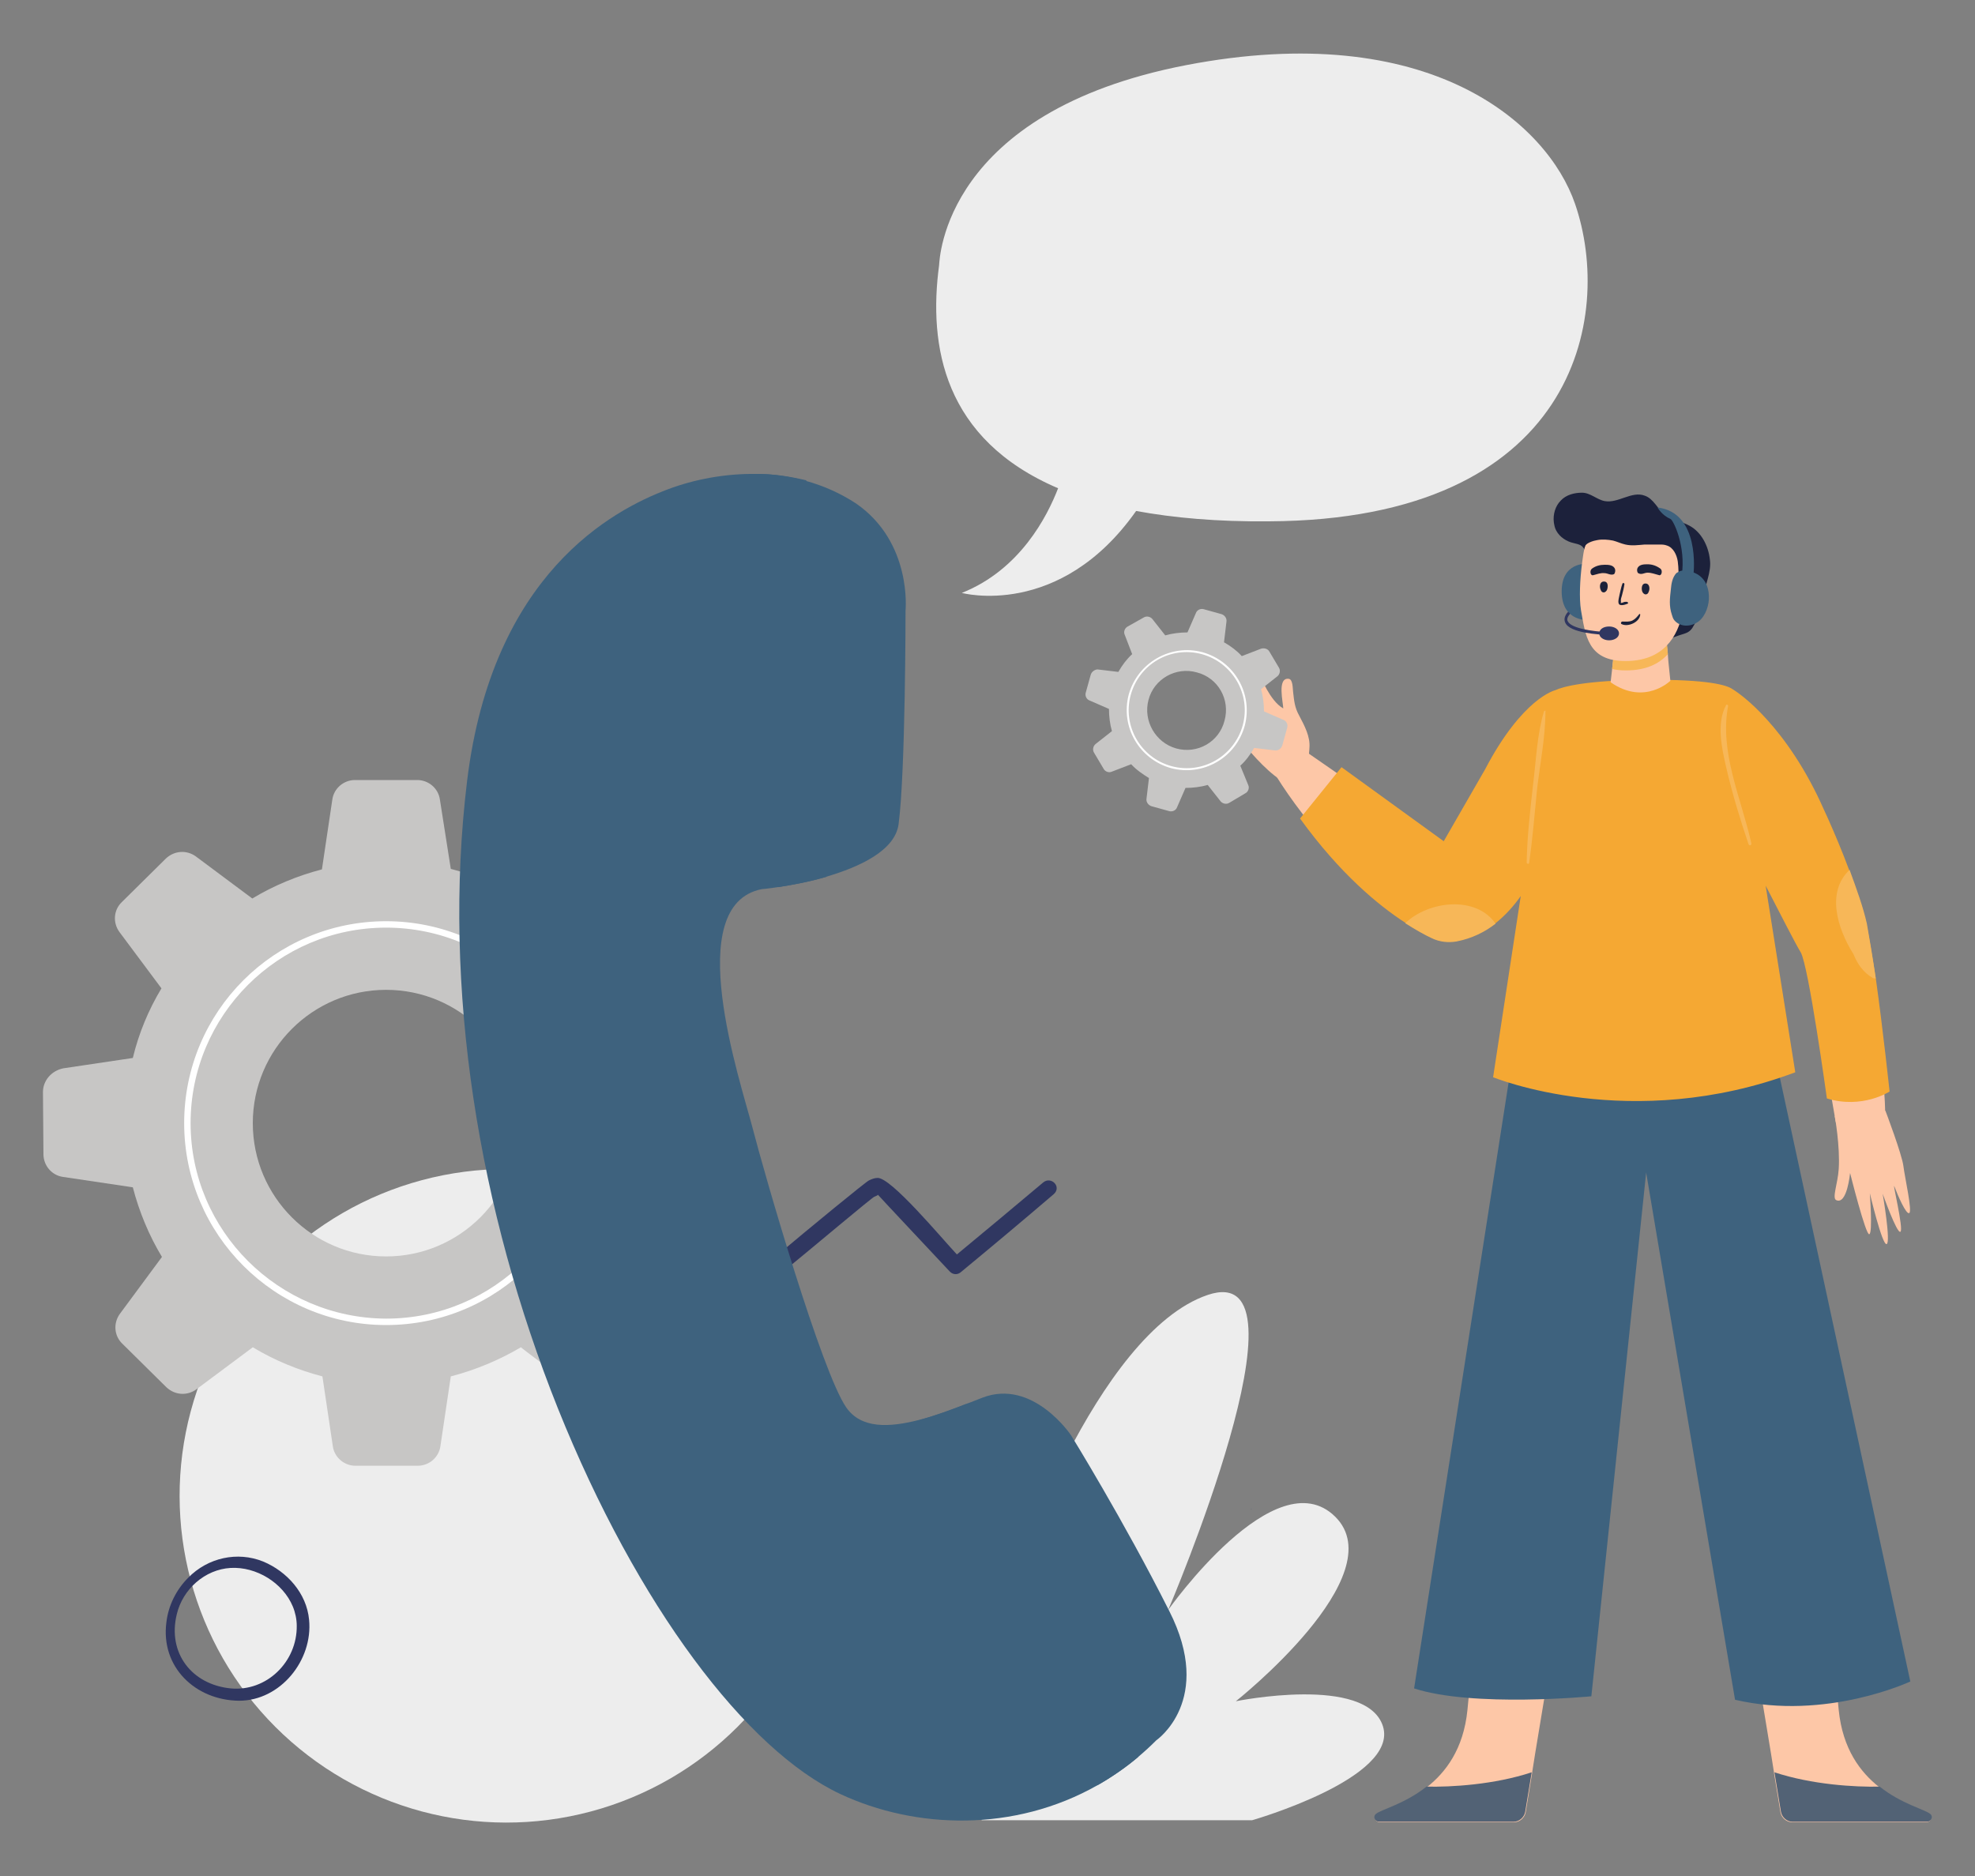 <?xml version="1.0" encoding="utf-8"?>
<!-- Generator: Adobe Illustrator 23.0.6, SVG Export Plug-In . SVG Version: 6.00 Build 0)  -->
<svg version="1.1" id="Livello_1" xmlns="http://www.w3.org/2000/svg" xmlns:xlink="http://www.w3.org/1999/xlink" x="0px" y="0px"
	 viewBox="0 0 400 380" style="enable-background:new 0 0 400 380;" xml:space="preserve">
<rect x="0" y="0" width="400" height="380" fill="#808080" stroke="none"/>
<style type="text/css">
	.st0{fill:#EDEDED;}
	.st1{fill:#C7C6C5;}
	.st2{fill:#FFFFFF;}
	.st3{fill:#303761;}
	.st4{fill:#FDC7A7;}
	.st5{fill:#526275;}
	.st6{fill:#3E627E;}
	.st7{fill:#F5A833;}
	.st8{fill:#F7B758;}
	.st9{fill:#1C213B;}
	.st10{fill:#1C2139;}
	.st11{fill:#F78B74;}
</style>
<g>
	
		<ellipse transform="matrix(0.707 -0.707 0.707 0.707 -184.193 161.306)" class="st0" cx="102.6" cy="303" rx="66.2" ry="66.2"/>
	<g>
		<g>
			<path class="st1" d="M8.7,221.2l0.1,12.6c0,2.3,1.7,4.3,4,4.6l14.1,2.1c1.3,5,3.3,9.8,5.9,14.1c0,0-8.5,11.5-8.5,11.5
				c-1.4,1.9-1.2,4.5,0.5,6.1l8.9,8.8c1.7,1.6,4.2,1.8,6.1,0.4l11.4-8.5c4.3,2.6,9.1,4.6,14.1,5.9l2.1,14.1c0.3,2.3,2.3,4,4.6,4
				h12.6c2.3,0,4.3-1.7,4.6-4l2.1-14.1c5-1.3,9.8-3.3,14.2-5.9c0,0.1,11.4,8.6,11.4,8.6c1.9,1.4,4.5,1.2,6.1-0.5l8.9-8.9
				c1.7-1.7,1.8-4.2,0.5-6.1l-8.5-11.5c2.6-4.3,4.6-9.1,5.9-14.1l14.1-2.1c2.3-0.3,4-2.3,4-4.6l0-12.6c0-2.3-1.7-4.3-4-4.7
				l-14.1-2.1c-1.3-5-3.3-9.8-5.9-14.1l8.5-11.5c1.4-1.9,1.2-4.5-0.5-6.1l-8.9-8.9c-1.7-1.6-4.2-1.8-6.1-0.4l-11.5,8.5
				c-4.3-2.6-9.1-4.5-14.1-5.8L89.1,162c-0.3-2.3-2.3-4-4.6-4H71.9c-2.3,0-4.3,1.7-4.6,4l-2.1,14.1c-5,1.3-9.8,3.3-14.1,5.9
				l-11.4-8.5c-1.9-1.4-4.4-1.2-6.1,0.4l-8.9,8.8c-1.7,1.6-1.9,4.2-0.5,6.1l8.5,11.4c-2.6,4.3-4.6,9.1-5.8,14.1l-14.1,2.1
				C10.4,216.9,8.7,218.9,8.7,221.2z M51.2,227.5c0-14.9,12.1-27,27-27c14.9,0,27,12.1,27,27c0,14.9-12.1,27-27,27
				C63.3,254.5,51.2,242.4,51.2,227.5z"/>
		</g>
		<g>
			<path class="st2" d="M37.3,227.5c0,22.6,18.4,40.9,40.9,40.9c22.6,0,40.9-18.3,40.9-40.9c0-22.6-18.4-40.9-40.9-40.9
				C55.6,186.6,37.3,204.9,37.3,227.5z M38.6,227.5c0-21.8,17.7-39.6,39.6-39.6c21.8,0,39.6,17.7,39.6,39.6
				c0,21.8-17.7,39.6-39.6,39.6C56.4,267,38.6,249.3,38.6,227.5z"/>
		</g>
	</g>
	<path class="st0" d="M204.4,324.1c0-3.4,17.7-54.2,40.2-61.8c22.5-7.6-8,63.8-8,63.8s21.7-30.8,33.8-18.9
		c12.1,11.9-20.1,37.4-20.1,37.4s26.5-5.4,29.8,5.1c3.2,10.5-26.5,19-26.5,19h-54.8L204.4,324.1z"/>
	<path class="st3" d="M253.4,305.6c0.1,0,0.1,0.1,0,0.1C253.4,305.8,253.4,305.6,253.4,305.6z"/>
	<path class="st3" d="M211.3,239.5c-5.8,4.9-11.6,9.7-17.5,14.6c-3.1-3.3-13.4-15.7-16.1-15.5c-0.5,0-1.1,0.2-1.7,0.5
		c-0.3,0-12.6,10.1-18.4,15c-3.1-3.3-13.4-15.7-16.1-15.5c-2.8,0.2-17.5,12.9-20.7,17c-0.4,0.6,0.1,1.3,0.8,1
		c3.5-1.6,17.9-13.9,19.4-14.2c0.5-0.2,0.7-0.3,0.7-0.4c0.7,0.8,11.8,12.6,14.6,15.6c0.7,0.7,1.7,0.6,2.3,0
		c6-4.9,18.2-15.2,18.5-15.2c0.5-0.2,0.7-0.3,0.7-0.4c0.7,0.8,11.8,12.6,14.6,15.6c0.7,0.7,1.7,0.6,2.3,0
		c6.3-5.2,12.5-10.4,18.7-15.7C215.1,240.4,212.9,238.2,211.3,239.5z"/>
	<path class="st3" d="M62.6,328.1c-0.5-5.4-4.5-9.8-9.3-11.8c-5.2-2.1-11.2-0.8-15.2,3.3c-2.4,2.4-4,5.6-4.4,9
		c-1.2,9.1,5.9,15.8,14.7,15.9C56.8,344.5,63.4,336.3,62.6,328.1z M46.7,342c-7.9-0.8-12.8-7.2-10.9-15c1.2-5.1,5.7-9.1,10.9-9.4
		c5.2-0.3,10.6,3,12.6,7.8c0.5,1.2,0.8,2.6,0.8,3.9C60.2,336.6,54,342.7,46.7,342z"/>
	<g>
		<path class="st4" d="M352,314.8l6.7,40.5l0.6,3.8l0,0.1l1.3,7.9c0.2,1.1,1.2,2,2.3,2h27.3c0.9,0,1.3-1.1,0.6-1.6
			c-1.1-0.9-5.8-2-10.2-5.5c-3.8-3-7.4-7.7-8.2-15.6c-1.1-10.6-1.5-21.2-3.2-31.6C363.6,315,357.8,314.8,352,314.8z"/>
		<path class="st5" d="M359.4,359l0,0.1l1.3,7.9c0.2,1.1,1.2,2,2.3,2h27.3c0.9,0,1.3-1.1,0.6-1.6c-1.1-0.9-5.8-2-10.2-5.5
			C375.6,362,367,361.5,359.4,359z"/>
		<path class="st4" d="M317.6,314.8l-6.7,40.5l-0.6,3.8l0,0.1l-1.3,7.9c-0.2,1.1-1.2,2-2.3,2h-27.3c-0.9,0-1.3-1.1-0.6-1.6
			c1.1-0.9,5.8-2,10.2-5.5c3.8-3,7.4-7.7,8.2-15.6c1.1-10.6,1.5-21.2,3.2-31.6C306,315,311.8,314.8,317.6,314.8z"/>
		<path class="st4" d="M329.4,143.8c0,0-24,57.5-41.7,44.4c-14.9-11-25.1-23.9-30.2-32.6l7.5-3c0,0,27.1,18.7,27.3,19.4
			c0.7,2.1,15.7-29.8,22.5-31.6C314.8,140.4,334.7,137.9,329.4,143.8z"/>
		<path class="st6" d="M386.9,340.6c0,0-17,8-35.5,3.7l-18-106.8l-11.1,106.1c0,0-24,2.3-35.9-1.6l20.6-132.1l51.3-1.7L386.9,340.6z
			"/>
		<path class="st4" d="M350.9,139.8c0,0,22,25.6,26.9,52.9c4,22.3,4,32.4,4,32.4l-10,2.2c0,0-5.4-31.5-6.5-34.6
			c-1.7-4.8-9.8-19.5-14.6-26.5C350.8,166.3,343,139.8,350.9,139.8z"/>
		<path class="st4" d="M381.9,225.1c0,0,3.3,8.7,3.6,11.1c0.3,2.4,1.8,9,1.2,9.5c-0.6,0.5-2.4-3.7-3-5.3c-0.6-1.6,1.9,8.6,1.2,9.1
			c-0.7,0.5-3.6-7.7-3.6-7.7s1.7,9.9,0.8,10.2c-0.9,0.3-3.4-10.3-3.4-10.3s0.6,8-0.1,8.3c-0.7,0.4-3.9-12.4-3.9-12.4
			s-0.6,6.5-2.8,5.5c-0.9-0.4,0.3-3.3,0.5-6.3c0.3-4.6-0.8-10.7-0.8-10.7S377.4,218.7,381.9,225.1z"/>
		<path class="st4" d="M251.4,150c-0.9-1.2-1.6-2.3-2.1-3.7c-0.5-1.7,0.4-2.7,0.8-4.3c0.2-0.9,0.1-1.8,0.2-2.8
			c0.1-0.9,0.4-1.9,1.1-2.5c0.9-0.7,2.3-0.4,3.2,0.3c0.9,0.7,1.5,1.7,2,2.7c0.8,1.4,1.9,3,3.3,3.8c0-1.1-1.3-6.3,1.1-6
			c0.9,0.1,0.8,2.1,0.9,2.7c0.2,1.7,0.3,3.1,1.2,4.7c1.1,2.1,2.3,4.3,2.1,6.6c0,0.6-0.2,1.3,0,1.9c0.1,0.6,0.1,2.3,0.1,2.9
			c0.1,1.4-4.8,2.5-5.9,1.7C256.2,156,252.3,151.3,251.4,150z"/>
		<path class="st5" d="M310.2,359l0,0.1l-1.3,7.9c-0.2,1.1-1.2,2-2.3,2h-27.3c-0.9,0-1.3-1.1-0.6-1.6c1.1-0.9,5.8-2,10.2-5.5
			C294,362,302.6,361.5,310.2,359z"/>
		<path class="st7" d="M382.7,221.1c0,0-5.5,3.6-12.7,1.4c0,0-3.7-26.9-5.3-29.6c-1-1.6-4.4-8.3-7.1-13.5l6,37.8
			c-33.3,12.5-61.2,1-61.2,1l5.6-36.7c-1.4,2-3.1,3.9-5.1,5.5c-2.2,1.7-4.8,3-7.9,3.6c-1.7,0.3-3.5,0.1-5.1-0.7
			c-1.3-0.6-3.1-1.6-5.3-3c-5.4-3.5-13.2-9.9-21.3-21.1l8.4-10.4l20.7,15l8.4-14.6c3.7-7.1,7.3-11.2,9.9-13.4
			c2.6-2.2,4.3-2.6,4.3-2.6c1.5-0.7,6.1-2,18.5-2.1c12.6-0.1,16.3,1.1,17.4,1.9c0,0,2.4,1.4,5.7,4.8c3.3,3.4,7.6,8.8,11.5,16.8
			c0,0,3.5,7.2,6.4,15c1.4,3.8,2.8,7.7,3.5,10.9c0.6,2.8,1.2,6.8,1.9,11C381.4,208.8,382.7,221.1,382.7,221.1z"/>
		<path class="st4" d="M338.3,137.9c0,0-5.2,5.1-12.1,0.3l0.3-2.6l0.2-1.8l0.4-4.1l10.5,0.9l0.2,2l0.1,1.4L338.3,137.9z"/>
		<path class="st8" d="M337.8,132.5c-1.8,2-4.5,3.3-8.5,3.3c-1.1,0-2-0.1-2.8-0.3l0.2-1.8l0.4-4.1l10.5,0.9L337.8,132.5z"/>
		<path class="st6" d="M321.5,114.2c0,0-5.5-0.5-5.2,6.1c0.3,5.7,5.4,5.3,5.4,5.3L321.5,114.2z"/>
		<path class="st9" d="M326.4,121.5c3.8,1.2,5.5,5.3,8.9,7.1c1.5,0.8,2.7,0.9,4.2,0.3c1.8-0.7,2.7-0.5,3.6-2.3
			c1-1.8,1.8-3.6,1.9-5.5c0.2-2.5,1.7-5.2,1.3-7.8c-0.3-2.7-1.7-5.5-4.1-6.8c-1.6-0.9-3.6-1.1-5-2.2c-1.5-1.2-2.3-3.3-4.1-3.9
			c-2.6-1-5.4,1.6-8.1,1.1c-1.6-0.3-2.9-1.7-4.6-1.7c-1.5,0-3.2,0.4-4.3,1.6c-1.1,1.1-1.6,2.8-1.4,4.4c0.1,0.6,0.2,1.2,0.5,1.7
			c0.7,1.3,2.1,2.2,3.5,2.5c1.2,0.3,1.8,0.4,2.3,1.5c0.5,1.1,0.7,2.4,0.4,3.6c-0.3,1.4,0.1,3.1,1.1,4.2
			C323.7,120.6,324.9,121,326.4,121.5z"/>
		<path class="st4" d="M340.1,119c0,0,2-2,3.4-0.7c1.4,1.3,0.3,8.2-4.4,8L340.1,119z"/>
		<path class="st4" d="M320.2,123.6c0.9,5,1.3,10.3,9,10.3c7.7,0,10.6-4.9,11.6-9.9c0.6-3.3,2-9,1.5-12.4c-0.6-2.6-2.4-3.2-4-3.2
			c-1.2,0-2.3,0.4-3.5,0.7c-2,0.6-4.1,0.9-6.1,0.4c-1-0.2-2-0.7-3-0.8c-1.3-0.1-3.3-0.1-4.1,0.9c-0.8,1-0.9,2.5-1.2,4.6
			C320,117.4,319.8,121.1,320.2,123.6z"/>
		<path class="st10" d="M333.2,118.2c0.1,0,0.1,0,0.2,0c0.7,0.1,0.8,1.1,0.5,1.7c-0.1,0.3-0.3,0.5-0.6,0.5c-0.3,0-0.6-0.3-0.7-0.6
			C332.4,119.2,332.5,118.2,333.2,118.2z"/>
		<path class="st10" d="M331.6,115.2c0.3-0.9,1.4-0.9,2.1-0.9c0.9,0,1.8,0.3,2.6,0.9c0.5,0.4,0.2,1.5-0.3,1.3
			c-0.8-0.2-1.5-0.5-2.3-0.5c-0.7,0-1.2,0.5-1.9,0.1C331.6,116,331.5,115.5,331.6,115.2z"/>
		<path class="st10" d="M324.9,117.8c-0.1,0-0.1,0-0.2,0c-0.7,0.1-0.8,1.1-0.5,1.7c0.1,0.3,0.3,0.5,0.6,0.5c0.3,0,0.6-0.3,0.7-0.6
			C325.7,118.8,325.7,117.8,324.9,117.8z"/>
		<path class="st10" d="M327.1,115.3c-0.3-0.9-1.4-0.9-2.1-0.9c-0.9,0-1.8,0.2-2.6,0.8c-0.5,0.4-0.3,1.5,0.3,1.3
			c0.8-0.2,1.5-0.5,2.3-0.4c0.6,0,1.2,0.5,1.9,0.2C327.1,116.1,327.2,115.6,327.1,115.3z"/>
		<path class="st9" d="M341.1,118.4c-0.5,0.2-1,0.2-1-0.6c-0.2-1.3-0.1-2.7-0.3-4.1c-0.2-1.3-0.9-2.8-2.2-3.2
			c-0.5-0.2-1-0.2-1.5-0.2c-1,0-2,0-3,0c-1.3,0.1-2.6,0.3-3.9,0c-0.9-0.2-1.7-0.6-2.5-0.8c-1-0.2-2.2-0.3-3.2-0.1
			c-0.7,0.1-2.5,0.6-2.6,1.5c-0.1,0-0.2-0.1-0.2-0.2c-0.1-0.4-0.5-0.7-0.6-1c-0.3-0.7,0-1.4,0.4-2c1.1-1.7,2.8-3.1,5-3
			c1.1,0.1,2.1,0.5,3.1,0.8c1.4,0.4,3,0.6,4.5,0.5c1.7-0.1,3.4-0.6,5.1-0.5c1.4,0.1,2.8,0.7,3.9,1.6c0.4,0.4,0.9,0.8,1,1.3
			c0.2,0.4,0.2,0.9,0.2,1.3c0.1,1.6,0.1,3.3,0,4.9c-0.1,1.2-0.2,2.5-1.3,3.2C341.8,118,341.4,118.2,341.1,118.4z"/>
		<path class="st11" d="M340.7,123c0.2-0.5,0.5-1,0.8-1.4c0.2-0.3,0.4-0.7,0.7-0.8c0.2,0.4-0.2,0.8-0.4,1.1c0,0.1-0.1,0.1-0.1,0.2
			c0,0,0.1,0,0.1,0.1c0.2,0.1,0.3,0.2,0.4,0.4c0,0.1-0.1,0.2-0.2,0.2c-0.2,0-0.3-0.1-0.4-0.2c0,0-0.1,0-0.1-0.1
			c-0.1,0.2-0.3,0.5-0.4,0.7C341,123.6,340.6,123.3,340.7,123z"/>
		<path class="st10" d="M328.6,125.9c0.7,0,1.3,0.1,2-0.2c0.6-0.3,1-0.8,1.4-1.3c0.1-0.1,0.2,0,0.2,0.1c-0.1,1.5-2.5,2.6-3.8,1.9
			C328.2,126.3,328.3,125.9,328.6,125.9z"/>
		<path class="st10" d="M328,120.5c0.2-0.8,0.3-1.5,0.6-2.3c0.1-0.2,0.4-0.1,0.4,0.1c-0.1,0.8-0.3,1.5-0.5,2.3
			c-0.1,0.3-0.3,0.9-0.2,1.2c-0.1,0.4,0,0.4,0.5,0.2c0.2-0.1,0.4-0.1,0.6-0.1c0.3,0,0.5,0.3,0.2,0.4c-0.5,0.2-1.7,0.6-1.8-0.2
			C327.7,121.7,327.9,121,328,120.5z"/>
		<path class="st3" d="M323.9,128.3c0,0.8,0.9,1.4,2,1.4c1.1,0,2-0.6,2-1.4c0-0.8-0.9-1.4-2-1.4
			C324.7,126.9,323.9,127.5,323.9,128.3z"/>
		<g>
			<path class="st3" d="M325,128.6l0-0.6c-1.9-0.1-6.8-0.6-7.5-2.2c-0.2-0.4,0-0.9,0.5-1.5l-0.4-0.4c-0.7,0.8-0.9,1.5-0.6,2.2
				C317.9,128.3,324.2,128.5,325,128.6z"/>
		</g>
		<path class="st6" d="M340,115.8c1.2-0.6,2.9,0,3.9,0.6c1.7,1.1,2.3,3,2.2,5c-0.1,1.8-1,4-2.6,4.8c-0.7,0.4-1.6,0.6-2.4,0.5
			c-0.8-0.1-1.6-0.5-2.1-1.2c-0.2-0.3-0.3-0.7-0.4-1c-0.6-1.8-0.4-3.3-0.2-5.1c0.1-1.2,0.3-2.4,1.1-3.3
			C339.7,116,339.8,115.9,340,115.8z"/>
		<path class="st6" d="M343,116.1c0,0,1.4-12.3-7.3-13.3c0,0,0.9,1.6,2.6,2.3c0.6,0.2,3.2,5.6,2.3,11.5L343,116.1z"/>
		<path class="st8" d="M354.7,170.8c-2-9-6.5-18.4-4.7-27.8c0-0.2-0.3-0.4-0.4-0.2c-2,3.7-0.9,8.7,0,12.6c1.2,5.2,2.8,10.5,4.5,15.5
			C354.2,171.4,354.8,171.3,354.7,170.8z"/>
		<path class="st8" d="M312.7,144.1c-1.4,4.7-1.6,9.9-2.2,14.8c-0.6,5.3-1.2,10.5-1.3,15.8c0,0.3,0.5,0.4,0.5,0.1
			c0.7-4.9,1.1-9.9,1.6-14.9c0.6-5.2,1.7-10.6,1.7-15.8C313.1,143.9,312.8,143.9,312.7,144.1z"/>
		<path class="st8" d="M379.9,198.2c-0.2,0-0.4,0-0.6-0.1c-1.9-1.1-3.1-2.8-3.9-4.8c-3.4-5.4-5.5-12.7-0.8-17.1
			c1.4,3.8,2.8,7.7,3.5,10.9C378.6,190,379.3,194,379.9,198.2z"/>
		<path class="st8" d="M302.9,187.1c-2.2,1.7-4.8,3-7.9,3.6c-1.7,0.3-3.5,0.1-5.1-0.7c-1.3-0.6-3.1-1.6-5.3-3
			C289.4,182.4,299,181.4,302.9,187.1z"/>
	</g>
	<g>
		<path class="st6" d="M234.2,352.5c-1.2,1.2-2.4,2.3-3.7,3.4c-2.6,2.2-5.4,4.1-8.2,5.7c-16.9,9.6-36.9,8.9-52.1,1.8
			c-19-8.9-41.1-38-57.2-78.1c-16-40-23.5-85.1-18.4-127.1c5.1-42,29.5-54.9,40.7-59.1c5.3-2,11.6-3.2,17.9-3.1
			c3.4,0,6.7,0.5,10,1.4c3.6,1,7,2.5,10.2,4.6c11.4,7.9,10,21.7,10,21.7s0,32.5-1.4,43.2c-0.7,5.4-7.9,8.7-14.7,10.7
			c-3.7,1.1-7.3,1.7-9.8,2.1c-1.9,0.3-3.2,0.4-3.2,0.4c-16.4,3.2-4.4,38.7-1.9,48.3c2.5,9.7,14,49.5,19,56.7c3,4.3,8.6,4.1,14.8,2.5
			c3.1-0.8,6.3-2,9.4-3.2c1.2-0.4,2.3-0.9,3.4-1.3c10.2-3.9,17.9,7.6,17.9,7.6s10.7,17.3,19.9,35.6
			C246,344.4,234.2,352.5,234.2,352.5z"/>
		<g>
			<path class="st6" d="M163.3,97.3l4.1,80.3c-3.7,1.1-7.3,1.7-9.8,2.1L153.3,96C156.7,96,160,96.5,163.3,97.3z"/>
		</g>
		<g>
			<path class="st6" d="M230.5,355.9c-2.6,2.2-5.4,4.1-8.2,5.7l-36-74c3.1-0.8,6.3-2,9.4-3.2L230.5,355.9z"/>
		</g>
	</g>
	<g>
		<g>
			<path class="st0" d="M214.3,98.9c-23.2-9.9-26.3-28.8-24.1-45.2c0.1-1.1,0.9-31,50-40.5C289.5,3.7,313.4,25,319,41.3
				c7.9,22.9,0.1,64-62,64.3c-10.4,0.1-19.3-0.7-26.9-2.1c-15.5,22-35.3,16.6-35.3,16.6C206.6,115.4,212.1,104.6,214.3,98.9z"/>
		</g>
	</g>
	<g>
		<g>
			<path class="st1" d="M220.9,136.7l-1,3.6c-0.2,0.7,0.2,1.4,0.8,1.6l3.9,1.7c0,1.5,0.2,3.1,0.6,4.5c0,0-3.3,2.6-3.3,2.6
				c-0.5,0.4-0.7,1.2-0.3,1.8l1.9,3.2c0.3,0.6,1.1,0.9,1.7,0.6l3.9-1.5c1,1.1,2.3,2,3.6,2.8l-0.5,4.2c-0.1,0.7,0.4,1.3,1,1.5l3.6,1
				c0.7,0.2,1.4-0.2,1.6-0.8l1.7-3.9c1.5,0,3.1-0.2,4.5-0.6c0,0,2.6,3.3,2.6,3.3c0.4,0.5,1.2,0.7,1.8,0.3l3.2-1.9
				c0.6-0.3,0.9-1.1,0.6-1.7l-1.6-3.9c1.1-1,2-2.2,2.8-3.6l4.2,0.5c0.7,0.1,1.3-0.4,1.5-1l1-3.6c0.2-0.7-0.2-1.4-0.8-1.6l-3.9-1.7
				c0-1.5-0.2-3.1-0.6-4.5l3.3-2.6c0.5-0.4,0.7-1.2,0.3-1.8l-1.9-3.2c-0.3-0.6-1.1-0.8-1.7-0.6l-3.9,1.5c-1-1.1-2.2-2-3.6-2.8
				l0.5-4.2c0.1-0.7-0.4-1.3-1-1.5l-3.6-1c-0.7-0.2-1.4,0.2-1.6,0.8l-1.7,3.9c-1.5,0-3.1,0.2-4.5,0.6l-2.6-3.3
				c-0.4-0.5-1.2-0.7-1.8-0.3l-3.2,1.8c-0.6,0.3-0.9,1.1-0.6,1.7l1.5,3.9c-1.1,1-2,2.2-2.8,3.6l-4.2-0.5
				C221.8,135.6,221.1,136,220.9,136.7z M232.6,141.8c1.1-4.3,5.6-6.8,9.8-5.6c4.3,1.1,6.8,5.5,5.6,9.8c-1.1,4.3-5.5,6.8-9.8,5.6
				C234,150.4,231.5,146,232.6,141.8z"/>
		</g>
		<g>
			<path class="st2" d="M228.6,140.7c-1.7,6.5,2.1,13.1,8.6,14.9c6.5,1.7,13.1-2.1,14.9-8.6c1.7-6.5-2.1-13.1-8.6-14.9
				C237.1,130.4,230.4,134.2,228.6,140.7z M229,140.8c1.7-6.3,8.1-10,14.4-8.3c6.2,1.7,10,8.1,8.3,14.4c-1.7,6.2-8.1,10-14.4,8.3
				C231,153.5,227.3,147,229,140.8z"/>
		</g>
	</g>
</g>
</svg>

